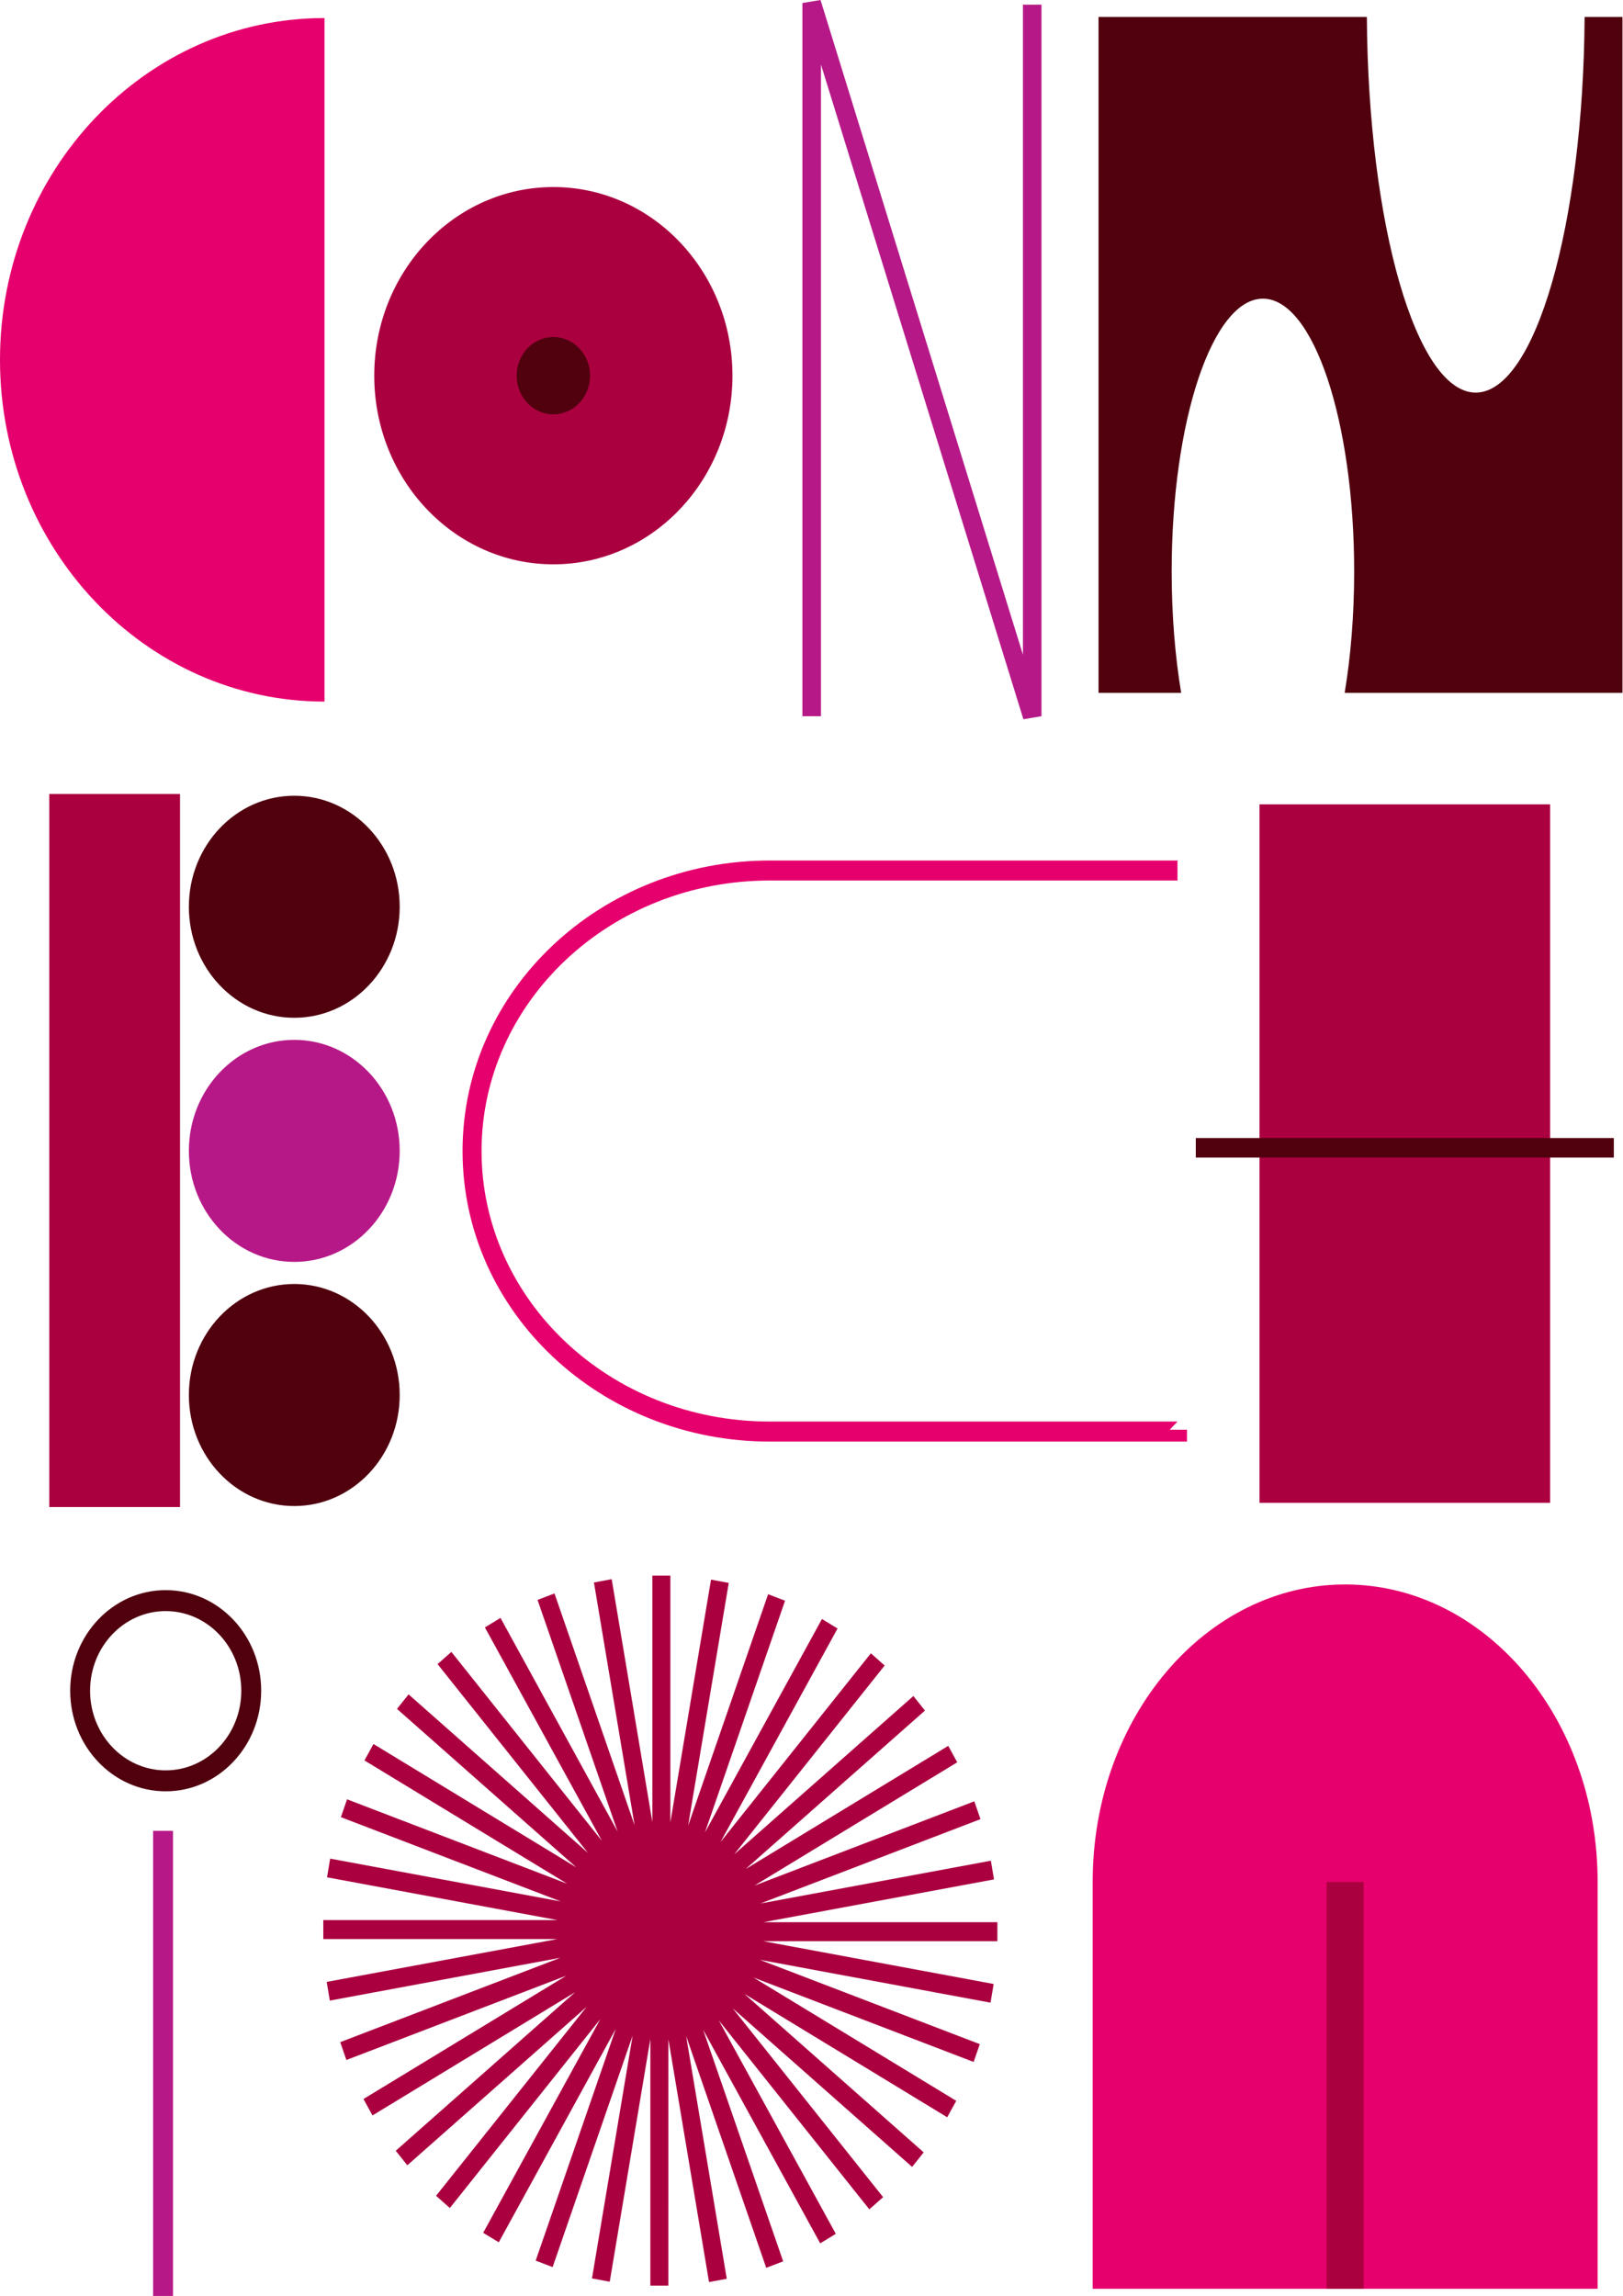 <svg width="1016" height="1437" viewBox="0 0 1016 1437" fill="none" xmlns="http://www.w3.org/2000/svg">
<g clip-path="url(#clip0_1_45)">
<path fill-rule="evenodd" clip-rule="evenodd" d="M0 225.19C0 107.05 90.94 11.29 203.13 11.29V439.11C90.94 439.1 0 343.33 0 225.19Z" fill="#E6006D"/>
<path d="M346.4 353.21C408.322 353.21 458.52 300.348 458.52 235.14C458.52 169.932 408.322 117.07 346.4 117.07C284.478 117.07 234.28 169.932 234.28 235.14C234.28 300.348 284.478 353.21 346.4 353.21Z" fill="#AB0040"/>
<path d="M502.33 448.27V1.89L513.65 0L640.36 409.77V2.92H651.97V448.27L640.64 450.16L513.93 40.39V448.27H502.33Z" fill="#B61987"/>
<path d="M970.37 503.43H788.45V940.6H970.37V503.43Z" fill="#AB0040"/>
<path d="M1010.25 712.27H748.57V724.49H1010.25V712.27Z" fill="#51000E"/>
<path d="M112.7 496.93H30.84V943.23H112.7V496.93Z" fill="#AB0040"/>
<path d="M184.22 637.02C220.665 637.02 250.21 605.908 250.21 567.53C250.21 529.152 220.665 498.04 184.22 498.04C147.775 498.04 118.23 529.152 118.23 567.53C118.23 605.908 147.775 637.02 184.22 637.02Z" fill="#51000E"/>
<path fill-rule="evenodd" clip-rule="evenodd" d="M684.03 1177.7C684.03 1074.97 754.79 991.69 842.07 991.69C929.35 991.69 1000.11 1074.97 1000.11 1177.7V1432.5H684.03V1177.7Z" fill="#E6006D"/>
<path d="M853.67 1177.86H830.46V1432.51H853.67V1177.86Z" fill="#AB0040"/>
<path d="M184.22 942.61C220.665 942.61 250.21 911.498 250.21 873.12C250.21 834.742 220.665 803.63 184.22 803.63C147.775 803.63 118.23 834.742 118.23 873.12C118.23 911.498 147.775 942.61 184.22 942.61Z" fill="#51000E"/>
<path d="M184.22 789.81C220.665 789.81 250.21 758.698 250.21 720.32C250.21 681.942 220.665 650.83 184.22 650.83C147.775 650.83 118.23 681.942 118.23 720.32C118.23 758.698 147.775 789.81 184.22 789.81Z" fill="#B61987"/>
<path d="M346.4 259.34C359.091 259.34 369.38 248.505 369.38 235.14C369.38 221.775 359.091 210.94 346.4 210.94C333.708 210.94 323.42 221.775 323.42 235.14C323.42 248.505 333.708 259.34 346.4 259.34Z" fill="#51000E"/>
<path d="M687.68 10.63H855.65C856.48 140.97 886.68 245.72 923.81 245.72C960.94 245.72 991.14 140.97 991.97 10.63H1015.67V433.66H841.76C845.57 410.78 847.71 384.98 847.71 357.69C847.71 263.38 822.14 186.93 790.59 186.93C759.04 186.93 733.47 263.38 733.47 357.69C733.47 384.98 735.61 410.78 739.42 433.66H687.68V10.63Z" fill="#51000E"/>
<path d="M732.26 894.84H743.05V902.26H481.85C376.29 902.26 289.56 821.49 289.56 720.42C289.56 619.35 376.29 538.58 481.85 538.58H737.11V551.1H481.85C381.58 551.1 301.45 627.54 301.45 720.42C301.45 813.3 381.58 889.73 481.85 889.73H737.11L732.26 894.83V894.84Z" fill="#E6006D"/>
<path d="M430.75 1142.69L480.84 997.79L491.44 1001.86L441.31 1146.87L514.54 1013.32L524.31 1019.26L451.03 1152.91L545.16 1034.78L553.8 1042.42L459.6 1160.63L571.78 1061.51L579.03 1070.62L466.77 1169.81L593.59 1092.71L599.23 1103L472.31 1180.15L609.92 1127.42L613.78 1138.58L476.07 1191.36L620.29 1164.59L622.25 1176.29L477.92 1203.08L624.36 1203.09V1214.97L477.81 1214.96L622.03 1241.75L620.07 1253.44L475.74 1226.64L613.35 1279.39L609.5 1290.55L471.78 1237.76L598.61 1314.88L592.96 1325.17L466.05 1247.99L578.23 1347.13L570.98 1356.23L458.71 1257.02L552.84 1375.17L544.2 1382.8L450 1264.57L523.22 1398.13L513.45 1404.07L440.17 1270.41L490.26 1415.34L479.66 1419.4L429.54 1274.37L454.96 1426.25L443.85 1428.31L418.41 1276.31L418.4 1430.54H407.12V1276.2L381.69 1428.09L370.58 1426.02L396.03 1274.02L345.94 1418.95L335.34 1414.89L385.47 1269.85L312.24 1403.42L302.47 1397.48L375.75 1263.81L281.61 1381.96L272.97 1374.32L367.18 1256.09L254.98 1355.22L247.73 1346.12L360.01 1246.91L233.17 1324.03L227.53 1313.74L354.47 1236.57L216.83 1289.32L212.98 1278.15L350.71 1225.36L206.47 1252.14L204.51 1240.44L348.86 1213.64H202.39V1201.76H348.97L204.73 1174.98L206.68 1163.28L351.03 1190.08L213.4 1137.33L217.26 1126.16L354.99 1178.96L228.15 1101.83L233.79 1091.54L360.73 1168.73L248.53 1069.58L255.78 1060.48L368.06 1159.7L273.91 1041.54L282.56 1033.9L376.78 1152.15L303.54 1018.57L313.31 1012.63L386.6 1146.31L336.5 1001.36L347.11 997.3L397.24 1142.35L371.81 990.45L382.92 988.38L408.37 1140.4V986.15H419.65V1140.55L445.09 988.66L456.2 990.72L430.75 1142.69Z" fill="#AB0040"/>
<path d="M103.72 995.24C136.74 995.24 163.5 1023.43 163.5 1058.2C163.5 1092.97 136.73 1121.16 103.72 1121.16C70.71 1121.16 43.94 1092.97 43.94 1058.2C43.94 1023.43 70.71 995.24 103.72 995.24ZM103.72 1008.36C77.58 1008.36 56.39 1030.67 56.39 1058.2C56.39 1085.73 77.58 1108.04 103.72 1108.04C129.86 1108.04 151.05 1085.73 151.05 1058.2C151.05 1030.67 129.86 1008.36 103.72 1008.36Z" fill="#51000E"/>
<path d="M108.3 1145.88H95.85V1437H108.3V1145.88Z" fill="#B61987"/>
</g>
<defs>
<clipPath id="clip0_1_45">
<rect width="1015.67" height="1437" fill="white"/>
</clipPath>
</defs>
</svg>
